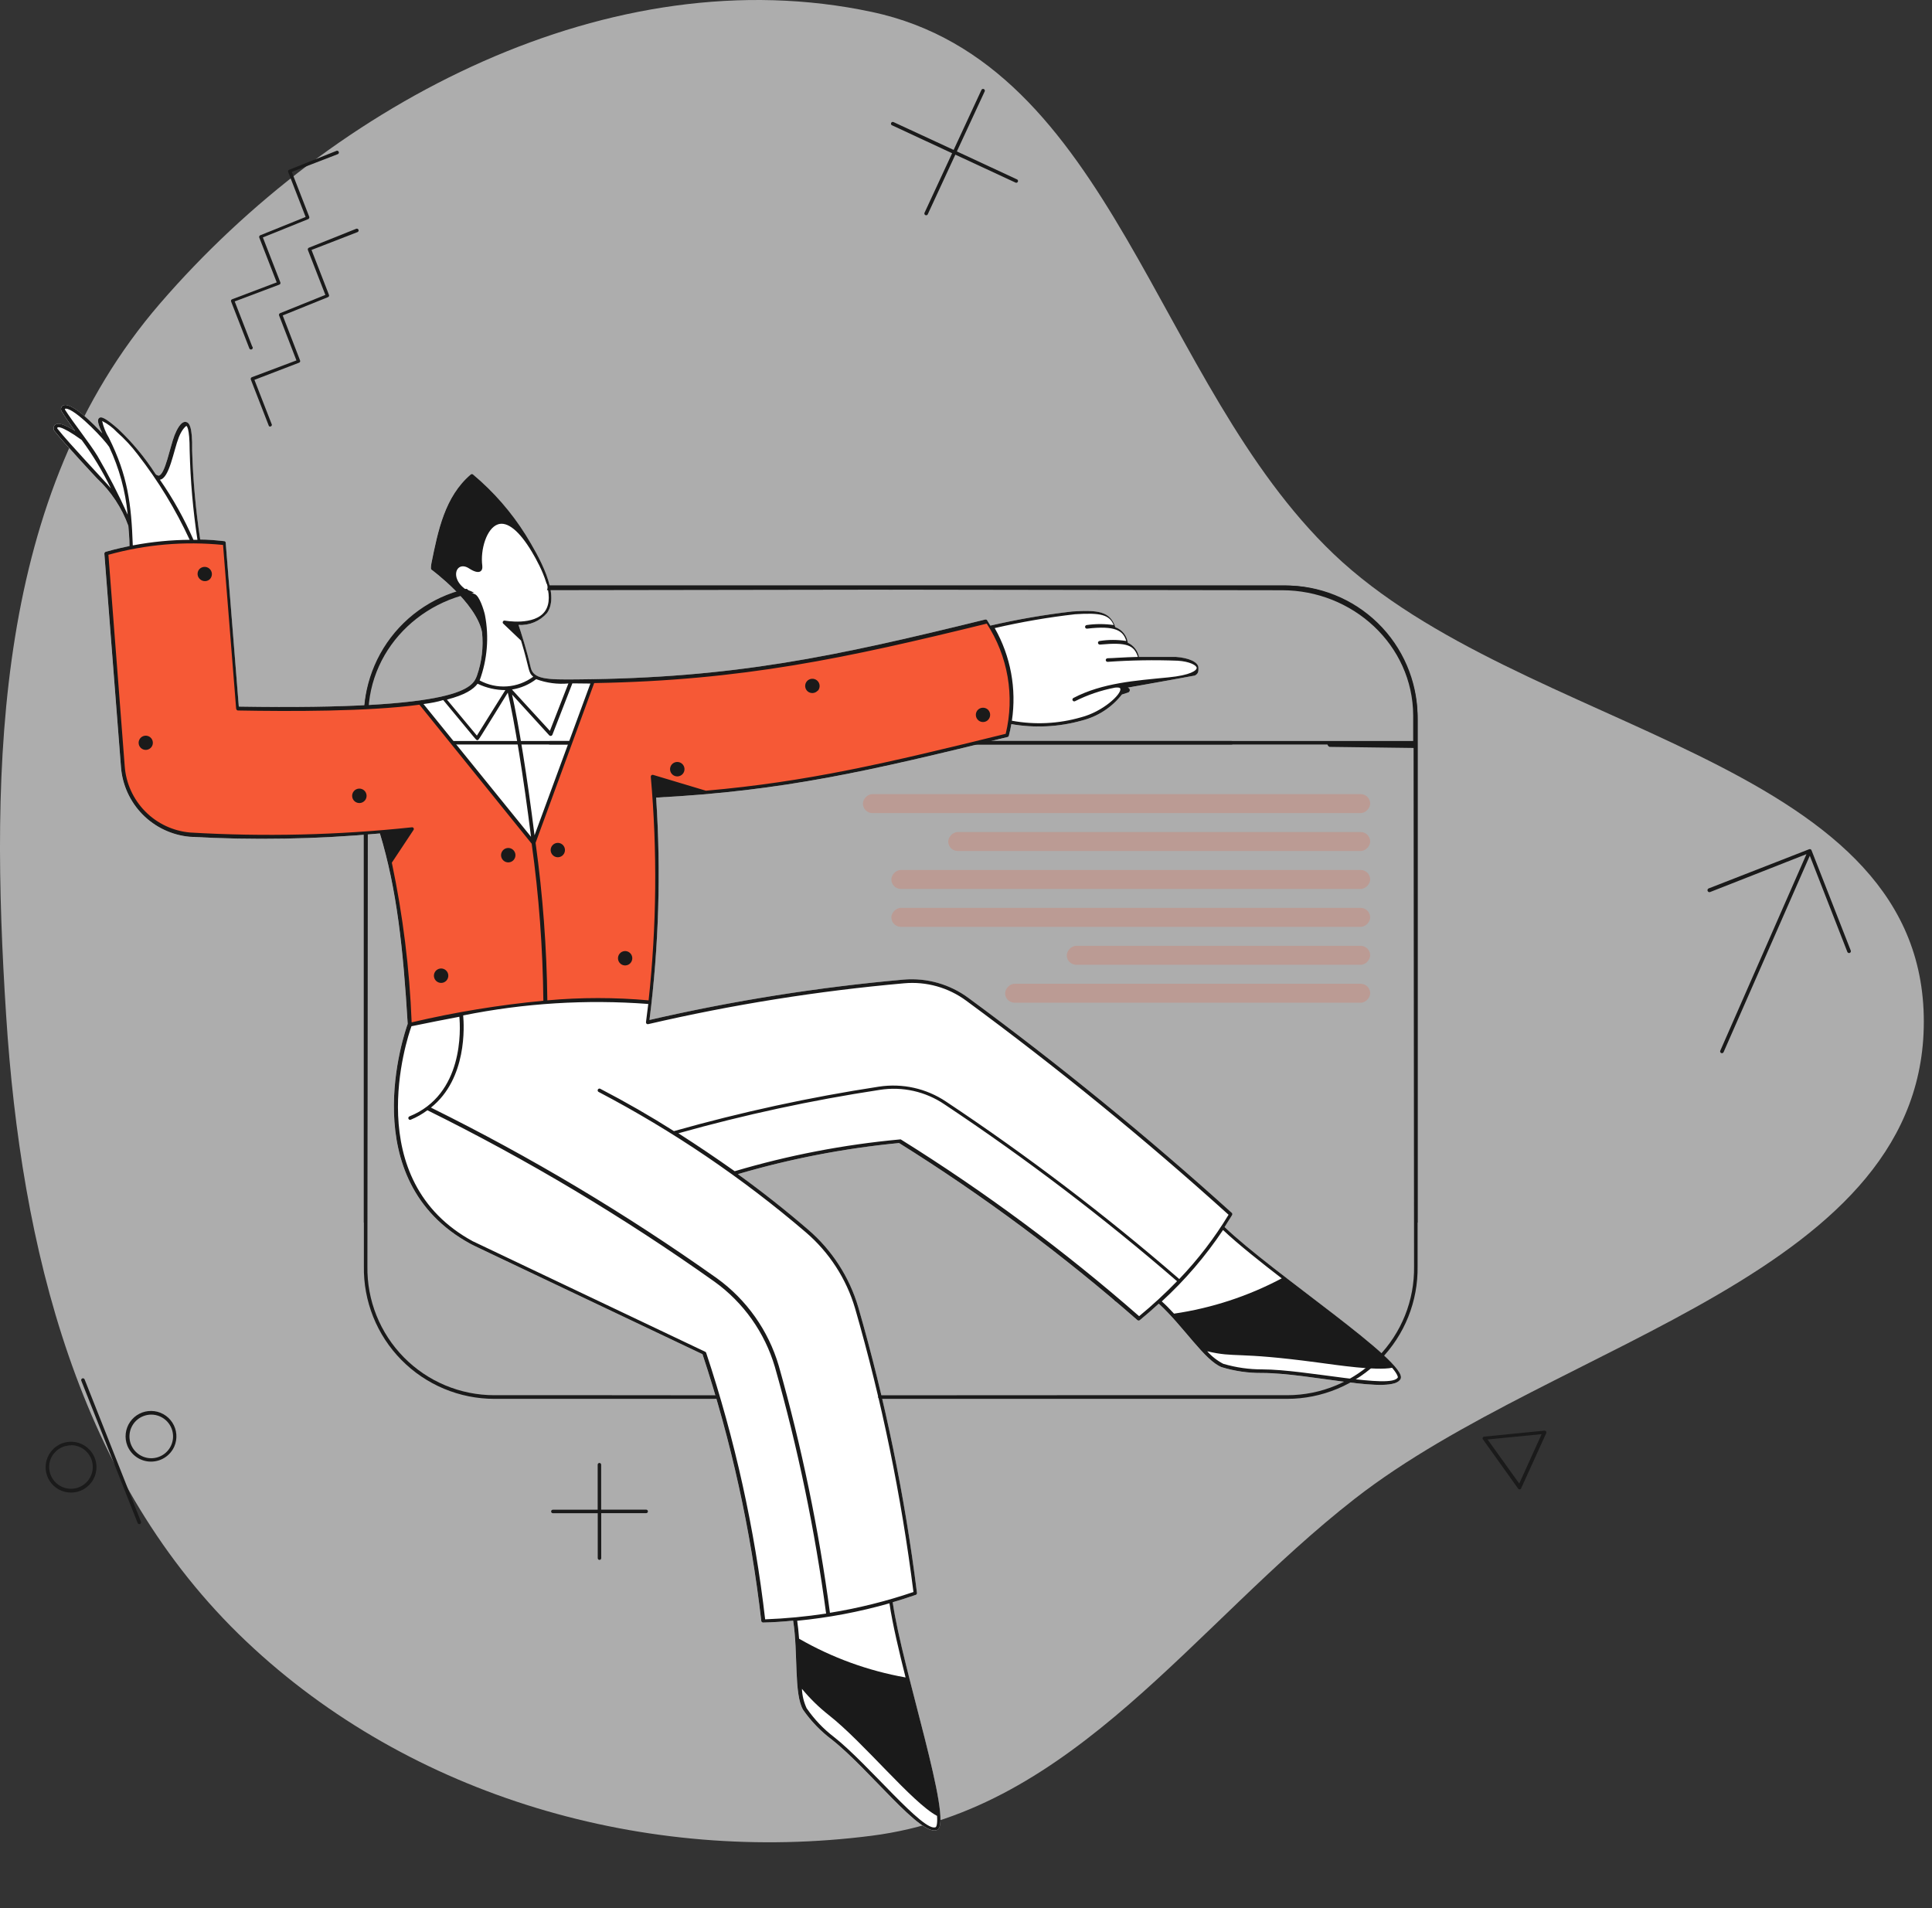 <svg fill="none" height="161" viewBox="0 0 163 161" width="163" xmlns="http://www.w3.org/2000/svg"><rect x="0" y="0" width="163" height="161" fill="#333333" stroke="none"/><path clip-rule="evenodd" d="m73.558 1.008c-22.002-4.691-45.381 7.581-60.074 24.617-13.908 16.127-14.337 38.822-12.964 60.074 1.263 19.551 6.031 39.312 20.254 52.784 13.905 13.171 33.788 18.841 52.784 16.397 17.077-2.198 27.168-17.848 40.747-28.434 17.207-13.413 48.488-18.935 47.999-40.747-.492-21.901-33.94-23.835-49.788-38.959-15.06-14.373-18.598-41.391-38.958-45.733z" fill="#fff" fill-opacity=".6" fill-rule="evenodd"/><path d="m4.614 35.874c.248-.264.8-.088 1.72.488-.4-.552-.8-1.104-1.096-1.6-.06-.069-.093-.157-.093-.248 0-.091.033-.179.093-.248.648-.576 2.792 1.664 3.384 2.296-.424-.912-.416-1.176-.248-1.304s.52 0 1.6.944c1.197 1.132 2.253 2.405 3.144 3.792.034.041.077.075.125.098.048.024.101.036.155.038.528-.112.936-2.4 1.32-3.4.184-.456.536-1.208.968-1.128.264.048.56.368.52 2.4.077 2.518.304 5.029.68 7.52.664 0 1.336.064 2 .136.019-.002.039-.001.057.005.018.006.035.015.05.028.014.013.026.029.034.046.008.018.012.037.012.056l1.104 13.824c18.984.312 19.728-1.656 20.088-2.6.415-1.18.562-2.437.432-3.68-.48-2.48-4.232-5.248-4.272-5.28s-.064-.12 0-.52c.56-2.776 1.136-5.64 3.32-7.504.026-.024.061-.037.096-.037s.07.013.096.037c1.741 1.458 3.242 3.18 4.448 5.104 1.096 1.784 2.944 4.976 1.792 6.592-.297.338-.668.604-1.084.778s-.866.249-1.316.222c.184.552.704 2.144 1.024 3.576.224 1.008 1.328 1.048 4 1.016 13.144-.112 21.56-1.904 34.344-5.048.031-.009.064-.007.095.004s.056.032.073.059l.272.448c2.277-.526 4.582-.924 6.904-1.192 2.224-.144 3.2 0 3.64 1.328.278.1.523.274.708.504.185.23.303.507.34.8.24.112.451.279.615.488s.277.452.329.712h3.096c1.12.072 1.912.448 1.92.904 0 .232.04.504-.304.672l-2.2.4-3.456.616c.049.01.093.036.125.075.032.039.049.087.049.137s-.017.099-.049.137c-.032.039-.076.065-.125.075l-.496.16c-.854 1.091-2.048 1.865-3.392 2.2-1.932.54-3.96.641-5.936.296-.056.328-.12.648-.208.976-.006.026-.019.05-.037.07-.018.02-.041.034-.067.042-11.736 2.888-18.912 4.552-29.656 5.112.416 6.257.228 12.539-.56 18.76 7.068-1.627 14.24-2.766 21.464-3.408 1.944-.16 3.88.392 5.448 1.552 7.711 5.67 15.131 11.726 22.232 18.144.021.027.032.061.032.096 0 .034-.011.068-.032.096-.2.328-.408.656-.624.992 4.096 3.928 15.488 11.4 14.856 12.8s-7.624-.488-11.704-.488c-1.157.011-2.31-.156-3.416-.496-1.44-.584-3.2-3.44-5.288-5.352-.512.472-1.048.936-1.6 1.392-.028.022-.064.035-.1.035-.036 0-.072-.013-.1-.035-6.292-5.514-13.018-10.511-20.112-14.944-4.606.443-9.16 1.322-13.6 2.624 2.059 1.488 4.035 3.048 5.928 4.68 2.013 1.727 3.482 4 4.232 6.544 2.277 7.896 3.933 15.958 4.952 24.112.004.033-.003.067-.021.096s-.044.052-.075.064c-.648.224-1.296.432-1.952.624.8 5.6 5.128 18.52 3.768 19.2s-5.736-5.128-8.92-7.624c-.926-.698-1.736-1.538-2.4-2.488-.8-1.336-.416-4.8-.848-7.536-.8.08-1.688.144-2.536.16-.036 0-.072-.012-.1-.036-.028-.023-.046-.056-.052-.092-.877-7.654-2.539-15.198-4.96-22.512-20.88-9.92-19.2-9.112-19.576-9.312-9.888-5.376-5.552-17.84-5.296-18.56-.384-6.4-.92-11.36-2.344-16.064-5.335.487-10.699.581-16.048.28-1.508-.138-2.918-.806-3.98-1.885-1.062-1.079-1.707-2.501-1.82-4.011l-1.4-17.992c-0-.033.009-.065.028-.092s.045-.048.076-.059c.208-.056.872-.256 2.016-.488 0-.688-.064-1.232-.096-1.704-.552-1.523-1.456-2.894-2.64-4-.08-.08-2.816-3.016-3.584-4-.056-.071-.086-.16-.083-.251.003-.091.038-.178.099-.245z" fill="#fff"/><path d="m41.755 49.4h66.588c2.946-.034 5.786 1.102 7.897 3.159 2.11 2.057 3.318 4.867 3.36 7.813v46.466c.023 1.461-.245 2.911-.788 4.268-.544 1.356-1.352 2.591-2.377 3.632s-2.247 1.867-3.595 2.431-2.795.854-4.256.853h-34.343c-.04 0-.078-.015-.106-.044-.028-.028-.044-.066-.044-.106s.016-.078.044-.106c.028-.029.067-.044.106-.044 4.578-.011 34.334-.012 34.365-.008 1.419-.001 2.824-.284 4.134-.833 1.309-.549 2.496-1.353 3.491-2.365s1.779-2.212 2.307-3.53c.527-1.318.787-2.728.764-4.148l-.04-44.024h-72.861c-.263 0-.087-.297-.005-.297h72.833v-2.144c-.024-5.962-5.108-10.574-11.064-10.574l-66.405-.098c-2.879.063-5.62 1.248-7.638 3.303-2.018 2.055-3.152 4.817-3.163 7.697v2.066c1.545.001 6.313-.061 7.217-.035.269.008.024.281-.059.282l-7.136.092c0 24.314.023 40.044-.09 40.044-.08 0-.194 0-.194 0v-42.446c-.007-2.957 1.148-5.799 3.216-7.913 2.068-2.114 4.883-3.332 7.84-3.39z" fill="#1a1a1a"/><path d="m108.545 49.4h-66.587c-2.947-.034-5.787 1.102-7.897 3.159-2.11 2.057-3.319 4.867-3.361 7.813v46.466c-.023 1.461.245 2.911.788 4.268.543 1.356 1.351 2.591 2.377 3.632s2.247 1.867 3.595 2.431 2.795.854 4.256.853h18.645c.04 0 .078-.015.106-.044.028-.028.044-.066.044-.106s-.016-.078-.044-.106c-.028-.029-.067-.044-.106-.044-4.578-.011-18.635-.012-18.667-.008-1.42-.001-2.825-.284-4.134-.833s-2.496-1.353-3.491-2.365c-.995-1.012-1.78-2.212-2.307-3.53s-.787-2.728-.764-4.148l.04-44.024h72.861c.263 0 .087-.297.005-.297h-72.833v-2.144c.024-5.962 5.108-10.574 11.064-10.574l66.405-.098c2.879.063 5.62 1.248 7.637 3.303 2.018 2.055 3.153 4.817 3.163 7.697v2.066c-1.546.001-6.314-.061-7.217-.035-.269.008-.024.281.059.282l7.136.092c0 24.314-.023 40.044.09 40.044h.193v-42.446c.007-2.957-1.148-5.799-3.216-7.913s-4.883-3.332-7.84-3.39z" fill="#1a1a1a"/><path d="m46.645 127.374h3.78v-3.785c-.002-.021.001-.041.008-.06.007-.019.017-.037.031-.052.014-.015.031-.027.049-.035.019-.008.039-.012.059-.012.02 0 .04.004.059.012s.035.02.049.035c.014.015.025.033.031.052.007.019.009.039.008.06v3.78h3.786c.02-.001.041.002.06.008.019.007.037.018.052.032s.027.03.035.049.012.039.012.059-.004.041-.012.059c-.008.019-.02.036-.035.05-.015.013-.033.024-.052.031-.019.006-.04.009-.06.008h-3.78v3.785c.002.021-.001.041-.008.06-.007.019-.017.037-.031.052-.014.015-.031.027-.049.035s-.039.012-.059.012c-.02 0-.041-.004-.059-.012-.019-.008-.035-.02-.049-.035-.014-.015-.024-.033-.031-.052-.007-.019-.009-.039-.008-.06v-3.78h-3.786c-.019 0-.039-.003-.057-.011-.018-.007-.034-.018-.048-.032-.014-.013-.025-.03-.032-.048s-.011-.037-.011-.056c-0-.02.004-.039.011-.057s.018-.034.032-.048.03-.025.048-.032c.018-.008.037-.012.057-.012z" fill="#1a1a1a"/><path d="m8.977 46.704 1.384 17.952c.109 1.471.735 2.855 1.768 3.908 1.032 1.053 2.404 1.706 3.873 1.844 5.39.332 10.797.26 16.176-.216 1.6 5.456 2.016 10.072 2.4 16.248 7.32-1.68 14.168-2.48 20.232-1.864.715-6.326.789-12.707.224-19.048l4.464 1.328c9.08-.8 16.36-2.568 25.456-4.8.407-1.629.468-3.325.178-4.978-.289-1.654-.922-3.228-1.859-4.622-11.504 2.904-21.496 4.936-33.296 5.048l-5 13.6-9.552-11.84c-5.108.433-10.235.601-15.36.504l-1.12-13.96c-3.349-.345-6.734-.041-9.968.896z" fill="#f65936"/><g fill="#1a1a1a"><path d="m94.178 109.8c.04 0 .079-.016.107-.045.029-.028.044-.067.044-.107s-.016-.079-.044-.108c-.029-.028-.067-.044-.107-.044s-.079.016-.107.044c-.029.029-.044.068-.044.108s.016.079.044.107c.029.029.067.045.107.045z"/><path d="m83.394 60.704c-.051.061-.113.111-.183.147-.07.036-.147.059-.226.065s-.158-.002-.234-.026-.145-.063-.205-.114c-.122-.103-.198-.249-.213-.408-.015-.159.033-.317.133-.44.104-.122.252-.199.412-.214.16-.015.319.033.444.134.123.104.2.253.213.413s-.037.32-.141.443z"/><path d="m69.002 58.256c-.104.122-.252.199-.412.214-.16.015-.319-.033-.444-.134-.123-.104-.2-.253-.213-.413-.013-.16.037-.32.141-.443.106-.123.257-.199.419-.211.162-.012.322.041.445.147.123.106.199.257.211.419s-.041.322-.147.445z"/><path d="m57.601 65.296c-.052.06-.117.11-.188.145-.072.036-.15.057-.23.063-.08.005-.16-.005-.236-.03s-.146-.066-.206-.118c-.06-.053-.11-.117-.146-.188-.036-.072-.057-.15-.062-.23-.006-.08.005-.16.03-.236.025-.076.066-.146.118-.206s.116-.11.188-.146c.072-.036.15-.057.23-.062.08-.006.16.005.236.03s.146.066.206.118c.06.052.11.116.146.188.036.072.057.15.062.229.006.08-.005.16-.03.236-.025.076-.066.146-.118.206z"/><path d="m30.778 67.544c-.106.122-.256.197-.417.208-.161.011-.32-.042-.442-.148s-.197-.256-.208-.418c-.011-.161.042-.32.148-.442.052-.06.116-.11.188-.146.072-.036.15-.057.23-.062.08-.006.16.005.236.03.076.025.146.066.206.118.06.052.11.117.145.188s.057.15.063.23c.005.08-.005.16-.03.236s-.066.146-.118.206z"/><path d="m12.754 63.056c-.077.09-.178.156-.292.189-.114.033-.235.031-.348-.005-.113-.036-.212-.105-.286-.197-.074-.093-.119-.205-.129-.323-.01-.118.015-.236.072-.34s.144-.188.249-.243c.105-.055.224-.077.342-.064.118.013.229.06.32.137.061.051.111.113.147.183.036.07.059.147.065.226s-.002.158-.026.234-.063.145-.114.205z"/><path d="m47.522 72.112c-.051.061-.113.111-.183.147-.07.036-.147.059-.226.065s-.158-.002-.234-.026c-.075-.024-.145-.063-.205-.114-.123-.104-.2-.253-.213-.413-.013-.16.037-.32.141-.443.051-.061.113-.111.183-.147.07-.036.147-.059.226-.065s.158.002.234.026c.075.024.145.063.205.114.123.104.2.253.213.413.013.16-.037.32-.141.443z"/><path d="m43.346 72.544c-.078.092-.181.159-.296.192-.116.033-.238.032-.353-.005-.115-.036-.216-.106-.291-.2-.075-.094-.12-.208-.131-.328-.01-.12.016-.24.074-.345.058-.105.146-.191.253-.246s.228-.077.347-.064c.119.013.232.062.324.14.123.104.2.253.213.413s-.037.32-.141.443z"/><path d="m37.682 82.712c-.077.092-.181.159-.296.192s-.238.032-.353-.005-.216-.106-.291-.2c-.075-.094-.12-.208-.131-.328-.01-.12.016-.24.074-.345.058-.105.146-.191.253-.246.107-.055.228-.077.347-.064.12.014.232.062.324.14.123.104.2.253.213.413s-.037.32-.141.443z"/><path d="m53.202 81.24c-.051.061-.113.111-.183.147s-.147.059-.226.065-.158-.002-.234-.026c-.075-.024-.145-.063-.205-.114-.123-.104-.2-.253-.213-.413-.013-.161.037-.32.141-.443.051-.061.113-.111.183-.147.07-.036.147-.059.226-.065s.158.002.234.026c.075.024.145.063.205.114.123.104.2.253.213.413s-.037.32-.141.443z"/><path d="m17.754 48.816c-.104.123-.253.2-.413.213-.161.013-.32-.037-.443-.141-.062-.049-.114-.11-.153-.179-.039-.069-.063-.146-.072-.225-.009-.079-.002-.159.02-.235.022-.076.059-.147.109-.209.052-.061.117-.111.188-.147.072-.036.15-.058.23-.064.08-.006.161.004.237.029.076.025.147.065.208.118s.111.117.147.188.058.15.064.23c.006.08-.004.161-.029.237-.025.076-.065.147-.118.208z"/><path d="m144.17 74.952 8.472-3.304c.037-.013.078-.011.114.005.035.016.063.046.078.083l3.312 8.464c.015.038.014.081-.003.118-.016.038-.047.067-.085.082-.038.015-.081.014-.118-.003-.038-.017-.067-.047-.082-.085l-3.168-8.112-7.272 16.568c-.008.018-.02.035-.034.049-.014.014-.031.025-.05.032-.018.007-.038.011-.058.011-.02-0-.04-.004-.058-.012-.019-.008-.035-.019-.049-.034s-.025-.031-.033-.05c-.007-.019-.011-.038-.011-.058.001-.02.005-.04.013-.058l7.272-16.584-8.136 3.2c-.042.014-.087.011-.126-.009s-.068-.054-.082-.095-.011-.086.009-.126c.019-.039.053-.069.095-.083z"/><path d="m14.706 122.04c.141-.324.199-.677.17-1.028-.029-.352-.144-.691-.335-.987-.191-.297-.452-.541-.761-.713-.308-.171-.654-.264-1.007-.269-.353-.006-.701.075-1.015.237-.314.161-.583.397-.783.687-.201.29-.326.625-.366.976-.04.35.007.705.137 1.033.159.391.429.727.778.965.348.239.759.37 1.181.376.422.007.837-.11 1.193-.337.356-.227.637-.554.808-.94zm-1.232-2.544c.336.142.623.38.824.685.201.305.306.662.303 1.027-.003.365-.115.721-.321 1.022-.206.302-.497.535-.836.67-.339.136-.71.168-1.067.092-.357-.077-.683-.257-.937-.519-.254-.262-.424-.594-.489-.953-.065-.359-.022-.729.124-1.064.194-.443.554-.793 1.003-.972.449-.18.951-.176 1.397.012z"/><path d="m5.994 125.928c.387 0 .767-.104 1.099-.303.332-.198.605-.482.789-.823.184-.341.272-.725.255-1.111-.017-.387-.138-.762-.351-1.085-.213-.324-.509-.583-.857-.752-.348-.168-.736-.24-1.121-.206-.386.034-.755.172-1.068.398-.314.227-.56.535-.713.89-.143.326-.201.682-.171 1.037.03.354.148.696.344.993.195.297.462.541.776.709.314.168.664.255 1.02.253zm0-4c.396.001.78.13 1.097.367.317.237.548.57.661.949.113.38.1.785-.036 1.157-.136.371-.388.689-.719.906s-.723.321-1.118.298c-.395-.024-.772-.174-1.075-.428s-.516-.6-.607-.985c-.091-.385-.056-.789.101-1.152.146-.329.386-.608.688-.802.303-.195.656-.297 1.016-.294z"/><path d="m11.898 128.4-4.752-12c-.005-.021-.015-.04-.029-.057-.014-.017-.031-.031-.05-.041-.019-.009-.04-.015-.062-.016s-.043.003-.063.011-.038.02-.053.036c-.015.015-.026.034-.034.054-.007.021-.01.042-.008.064.002.021.008.042.019.061l4.752 12c.018.032.047.057.082.069.035.013.073.012.107-.002.034-.013.062-.039.079-.072s.021-.071.011-.107z"/><path d="m22.938 35.832-1.472-3.784 3.768-1.448c.018-.007.035-.018.049-.031.014-.013.025-.03.033-.048.007-.018.011-.037.011-.057-0-.019-.004-.039-.012-.057l-1.464-3.792 3.816-1.544c.019-.006.036-.016.051-.029s.027-.029.035-.047c.008-.018.013-.037.013-.057 0-.02-.003-.04-.011-.058l-1.472-3.792 3.896-1.512c.032-.018.057-.047.069-.082.012-.035.012-.073-.002-.107-.014-.034-.04-.062-.073-.079-.033-.017-.071-.021-.107-.011l-4 1.6c-.019.007-.037.018-.051.032s-.027.031-.035.05c-.008.019-.013.039-.013.059s.004.041.011.059l1.472 3.784-3.824 1.544c-.035.016-.063.044-.078.08-.015.036-.016.076-.002.112l1.464 3.792-3.76 1.416c-.019.007-.037.018-.051.032s-.027.031-.035.05c-.008.019-.013.039-.013.059s.004.041.011.059l1.528 3.928c.022.018.05.03.078.033.029.003.058-.002.084-.014.026-.013.048-.032.063-.057s.023-.053.023-.082z"/><path d="m21.274 29.224-1.472-3.792 3.76-1.416c.02-.006.038-.016.054-.03s.028-.031.036-.05c.008-.019.013-.04.012-.06-0-.021-.005-.041-.014-.06l-1.472-3.784 3.824-1.544c.037-.016.067-.045.084-.083.016-.037.018-.079.004-.117l-1.472-3.784 3.896-1.504c.032-.018.057-.047.069-.082.012-.035.012-.073-.002-.107-.014-.034-.04-.062-.072-.079-.033-.017-.071-.021-.107-.011l-4 1.6c-.019.006-.036.016-.051.029s-.027.029-.035.047c-.008.018-.013.037-.013.057-0.0.02.003.04.011.058l1.472 3.792-3.824 1.544c-.037.014-.066.042-.083.078s-.018.077-.005.114l1.472 3.784-3.76 1.424c-.019.006-.036.016-.051.029-.015.013-.027.029-.035.047-.008.018-.013.037-.013.057-0.0.02.003.04.011.058l1.528 3.928c.004.024.015.046.03.065s.034.034.057.044.046.015.07.014c.024-.001.048-.008.069-.02.021-.012.039-.029.052-.05s.021-.044.023-.068-.001-.049-.011-.071-.024-.043-.042-.058z"/><path d="m75.41 10.312 5.048 2.336 2.336-5.04c.006-.021.017-.04.031-.057s.032-.03.052-.038c.02-.009.042-.013.064-.013.022 0.0.043.005.063.014s.037.023.051.04c.014.017.024.036.03.057.006.021.007.043.004.065s-.012.042-.024.06l-2.336 5.04 5.04 2.344c.022.005.043.014.061.028.018.014.033.031.043.051.01.02.016.042.017.065.001.023-.004.045-.013.066-.009.021-.023.039-.04.054-.017.015-.037.025-.059.031s-.045.007-.067.003c-.022-.004-.043-.013-.062-.026l-5.048-2.344-2.336 5.048c-.02.03-.051.052-.086.062-.035.01-.072.006-.105-.009s-.059-.042-.074-.075c-.015-.033-.017-.071-.007-.105l2.336-5.04-5.04-2.344c-.022-.005-.043-.014-.061-.028-.018-.014-.033-.031-.043-.051-.01-.02-.016-.042-.017-.065s.004-.045.013-.066c.009-.021.023-.039.04-.054.017-.015.037-.025.059-.031.022-.006.045-.007.067-.003.022.004.043.013.062.026z"/><path d="m128.337 125.568 2.112-4.648c.012-.024.017-.051.014-.078-.002-.027-.011-.052-.027-.074-.015-.022-.036-.04-.061-.051-.024-.011-.051-.015-.078-.013l-5.08.504c-.026.002-.051.011-.072.026-.022.015-.039.035-.049.059-.011.024-.015.05-.012.076s.013.05.029.071l2.968 4.152c.015.023.035.041.059.053.024.011.05.016.077.014.026-.003.052-.012.073-.028.021-.017.038-.038.047-.063zm1.728-4.568-1.888 4.168-2.672-3.72z"/><path d="m4.618 35.872c.248-.264.8-.088 1.72.488-.4-.552-.8-1.104-1.096-1.6-.06-.069-.093-.157-.093-.248 0-.091.033-.179.093-.248.648-.576 2.792 1.664 3.384 2.296-.424-.912-.416-1.176-.248-1.304s.52 0 1.6.944c1.197 1.132 2.253 2.406 3.144 3.792.034.041.077.075.125.098.048.023.101.036.155.038.528-.112.936-2.4 1.32-3.4.184-.456.536-1.208.968-1.128.264.048.56.368.52 2.4.077 2.518.304 5.029.68 7.52.664 0 1.336.064 2 .136.019-.002.039-0.0.057.005s.035.015.05.028c.014.013.026.029.034.046.008.018.012.037.012.056l1.104 13.824c18.984.312 19.728-1.656 20.088-2.6.415-1.179.562-2.436.432-3.68-.48-2.48-4.232-5.248-4.272-5.28s-.064-.12 0-.52c.56-2.776 1.136-5.64 3.32-7.504.026-.024.061-.037.096-.037s.07.013.096.037c1.741 1.458 3.242 3.18 4.448 5.104 1.096 1.784 2.944 4.976 1.792 6.592-.297.338-.668.604-1.084.778s-.866.249-1.316.222c.184.552.704 2.144 1.024 3.576.224 1.008 1.328 1.048 4 1.016 13.144-.112 21.56-1.904 34.344-5.048.031-.009.064-.007.095.004.03.012.056.032.073.059l.272.448c2.277-.526 4.582-.924 6.904-1.192 2.224-.144 3.2 0 3.64 1.328.278.1.523.274.708.504.185.23.303.507.34.8.24.112.451.279.615.488.164.208.277.452.329.712h3.096c1.12.072 1.912.448 1.92.904 0 .232.04.504-.304.672l-2.2.4-3.456.616c.049.01.093.036.125.075.032.039.049.087.049.137s-.018.099-.049.137c-.032.039-.076.065-.125.075l-.496.16c-.854 1.091-2.048 1.865-3.392 2.2-1.932.54-3.96.641-5.936.296-.056.328-.12.648-.208.976-.006.026-.019.05-.037.07-.018.02-.041.034-.067.042-11.736 2.888-18.912 4.552-29.656 5.112.416 6.257.228 12.539-.56 18.76 7.068-1.627 14.24-2.765 21.464-3.408 1.944-.16 3.88.392 5.448 1.552 7.711 5.67 15.131 11.726 22.232 18.144.021.028.032.061.032.096s-.011.068-.032.096c-.2.328-.408.656-.624.992 4.096 3.928 15.488 11.4 14.856 12.8s-7.624-.488-11.704-.488c-1.157.011-2.31-.156-3.416-.496-1.44-.584-3.2-3.44-5.288-5.352-.512.472-1.048.936-1.6 1.392-.028.023-.064.035-.1.035-.036 0-.072-.012-.1-.035-6.292-5.513-13.018-10.511-20.112-14.944-4.606.444-9.16 1.322-13.6 2.624 2.059 1.488 4.035 3.048 5.928 4.68 2.013 1.727 3.482 4 4.232 6.544 2.277 7.896 3.933 15.958 4.952 24.112.004.033-.003.067-.021.096s-.044.052-.075.064c-.648.224-1.296.432-1.952.624.8 5.6 5.128 18.52 3.768 19.2s-5.736-5.128-8.92-7.624c-.926-.698-1.736-1.538-2.4-2.488-.8-1.336-.416-4.8-.848-7.536-.8.08-1.688.144-2.536.16-.036 0-.072-.012-.1-.036-.028-.023-.046-.056-.052-.092-.877-7.654-2.539-15.198-4.96-22.512-20.88-9.92-19.2-9.112-19.576-9.312-9.888-5.376-5.552-17.84-5.296-18.56-.384-6.4-.92-11.36-2.344-16.064-5.335.487-10.699.581-16.048.28-1.508-.138-2.918-.806-3.98-1.885-1.062-1.08-1.707-2.501-1.82-4.011l-1.4-17.992c-0-.033.009-.065.028-.092.019-.027.045-.048.076-.06.208-.056.872-.256 2.016-.488 0-.688-.064-1.232-.096-1.704-.552-1.523-1.456-2.894-2.64-4-.08-.08-2.816-3.016-3.584-4-.056-.071-.086-.16-.083-.251s.038-.178.099-.245zm11.384 2.152c0-2-.264-2.088-.28-2.088s-.352.24-.632.944c-.448 1.136-.8 3.488-1.6 3.592 1.107 1.594 2.055 3.293 2.832 5.072h.336c-.377-2.49-.596-5.002-.656-7.52zm19.728 21.376 9.072 11.2c-.632-5.048-1.416-9.88-1.96-12.16-2.64 4.264-2.448 4-2.568 4s.16.288-2.88-3.376c-.488.152-1.032.256-1.664.336zm4.568-1.72c-.36.48-1.064.952-2.592 1.344l2.528 3.04 2.4-3.84c-.809-.002-1.607-.185-2.336-.536zm3.664-3.632-1.52-1.448c-.018-.024-.028-.053-.029-.083-.001-.03.006-.059.021-.085.015-.026.038-.046.065-.059s.057-.018.087-.013c0 0 2.512.472 3.4-.8s-.312-3.656-1.112-5c-1.056-1.768-2.072-2.592-2.864-2.32-.96.328-1.496 2.144-1.32 3.488.056.464-.24.8-1.112.232-1.224-.8-1.864 1.28.48 2.168.392.152.752 1.296.856 1.76.357 1.847.202 3.755-.448 5.52.705.384 1.505.558 2.305.503s1.569-.338 2.215-.815c-.456-.392-.28-.6-1.024-3.04zm1.28 3.248c-.598.461-1.302.763-2.048.88l3.2 3.488 1.56-4c-.919.084-1.846-.04-2.712-.36zm3.048.36-1.688 4.344c-.011.023-.027.043-.047.059s-.044.026-.069.031c-.025.005-.051.003-.075-.004-.024-.007-.047-.02-.065-.038l-3.144-3.448c.536 2.352 1.288 7 1.896 11.872l4.712-12.8zm37.08 3.152c1.94.358 3.937.26 5.832-.288 1.856-.48 3.408-1.944 3.32-2.4 0-.144-.344-.12-.456-.104-1.17.224-2.304.609-3.368 1.144-.036.018-.078.021-.116.008-.038-.013-.07-.04-.088-.076-.018-.036-.021-.078-.008-.116.013-.038.04-.07.076-.088 2.448-1.28 5.256-1.464 8-1.736 1.888-.184 2.4-.584 2.4-.8s-.584-.544-1.6-.608c-1.971-.075-3.945-.043-5.912.096-.192 0-.232-.28 0-.304.376 0 1.4-.088 2.552-.112-.312-.976-.896-1.256-3.2-1.04-.04.003-.079-.01-.11-.035s-.052-.061-.058-.101c-.002-.02-0-.04.005-.059.006-.019.015-.037.028-.053.013-.016.028-.029.046-.038.018-.009.037-.015.057-.018.745-.118 1.503-.118 2.248 0-.248-.872-.92-1.32-3.312-1.04-.039.002-.077-.011-.107-.036s-.049-.061-.053-.1c-.002-.02-0-.04.005-.059.006-.019.015-.037.028-.053.013-.016.028-.029.046-.038.018-.009.037-.015.057-.018.753-.109 1.519-.109 2.272 0-.344-.872-1.104-1.056-3.256-.912-2.279.261-4.541.651-6.776 1.168 1.344 2.37 1.854 5.122 1.448 7.816zm-30.464 4.728c-.002-.024.002-.049.011-.072.009-.023.024-.043.043-.058.019-.016.041-.027.065-.032.024-.005.049-.004.073.002l4.456 1.336c8.52-.744 15.2-2.312 25.296-4.8.381-1.577.435-3.215.16-4.813-.275-1.599-.874-3.124-1.76-4.483-11.824 2.904-20.616 4.8-33.12 5.016l-4.944 13.48c.609 4.404.94 8.842.992 13.288 2.842-.256 5.702-.256 8.544 0 .678-6.267.74-12.585.184-18.864zm48.296 49.528c1.073.316 2.186.475 3.304.472 3.696 0 10.968 1.704 11.432.664 0 0 0-.224-.488-.8-1.368.264-4.56-.216-6.296-.448-7-.936-6.848-.368-9.304-.944.382.432.841.79 1.352 1.056zm-4.144-4.232c3.175-.466 6.246-1.472 9.08-2.976-1.672-1.288-3.696-2.888-4.952-4.08-1.476 2.207-3.211 4.23-5.168 6.024.312.272.672.64 1.032 1.032zm-23.144-14.696c.014-.006.029-.009.044-.009.015 0 .03.003.044.009 7.092 4.422 13.815 9.408 20.104 14.912 1.121-.924 2.189-1.909 3.2-2.952-6.222-5.386-12.779-10.371-19.632-14.928-1.596-1.081-3.543-1.516-5.448-1.216-5.734.872-11.408 2.096-16.992 3.664 1.6 1.024 3.184 2.091 4.752 3.2 4.541-1.346 9.204-2.244 13.92-2.68zm1.152 38.184c-1.02-8.097-2.668-16.102-4.928-23.944-.736-2.488-2.175-4.71-4.144-6.4-5.362-4.589-11.223-8.561-17.472-11.84-.021-.007-.039-.019-.055-.035-.015-.015-.028-.034-.035-.054-.008-.021-.011-.042-.009-.064.002-.022.008-.043.018-.062.011-.019.025-.036.043-.049.018-.013.038-.022.059-.027.021-.005.043-.005.065 0s.041.014.059.027c2.133 1.109 4.197 2.296 6.192 3.56 5.683-1.606 11.459-2.859 17.296-3.752 1.98-.302 4.001.149 5.664 1.264 6.868 4.568 13.438 9.567 19.672 14.968 1.582-1.65 2.977-3.469 4.16-5.424-7.07-6.385-14.455-12.411-22.128-18.056-1.507-1.116-3.372-1.64-5.24-1.472-7.271.645-14.489 1.797-21.6 3.448-.024.005-.049.005-.072-.001-.024-.006-.045-.018-.063-.035-.018-.017-.032-.037-.04-.06-.008-.023-.011-.048-.008-.072.064-.496.128-1.008.192-1.536-5.225-.395-10.48-.069-15.616.968.08.856.344 5.336-2.72 7.776 8.41 4.156 16.478 8.971 24.128 14.4 2.508 1.813 4.342 4.407 5.216 7.376 1.935 6.837 3.379 13.805 4.32 20.848 2.392-.386 4.747-.972 7.04-1.752zm-8.992 9.832c.631.915 1.404 1.725 2.288 2.4 2.888 2.264 7.6 8.136 8.592 7.6 0 0 .16-.112.104-.944-2.104-1.12-6.184-6.192-9.152-8.52-.825-.652-1.578-1.39-2.248-2.2.024.576.163 1.142.408 1.664zm-.648-5.888c2.78 1.599 5.818 2.704 8.976 3.264-.512-2.04-1.112-4.528-1.36-6.256-2.545.725-5.15 1.217-7.784 1.472.064.416.112.92.16 1.52zm-27.496-33.52c.232.12 6.736 3.2 19.552 9.296.022.008.042.021.059.037.017.017.029.037.037.059 2.426 7.305 4.093 14.841 4.976 22.488 1.722-.066 3.44-.228 5.144-.488-.941-7.028-2.385-13.979-4.32-20.8-.852-2.9-2.644-5.433-5.096-7.2-7.68-5.454-15.78-10.29-24.224-14.464-.434.324-.907.593-1.408.8-.018.008-.038.011-.058.011-.02-0-.039-.005-.057-.013-.018-.008-.034-.02-.047-.035-.013-.015-.023-.032-.029-.051-.013-.036-.013-.076.002-.112.015-.036.043-.064.078-.08 4.6-1.84 4.312-7.4 4.216-8.408-1.304.24-2.656.52-4.04.8-.384 1.048-4.352 13 5.208 18.16zm-30.784-57.936 1.376 17.832c.103 1.438.716 2.791 1.728 3.818 1.012 1.026 2.357 1.658 3.792 1.782 6.236.368 12.492.221 18.704-.44.029-.005.058-.001.085.012.026.012.048.032.063.058.015.025.021.054.019.083s-.013.057-.031.08l-1.824 2.752c.936 4.436 1.495 8.942 1.672 13.472 3.658-.859 7.371-1.469 11.112-1.824-.045-4.432-.374-8.857-.984-13.248l-9.472-11.728c-4.328.584-10.96.568-15.312.488-.072 0-.136-.064-.152-.168l-1.104-13.8c-3.25-.325-6.533-.043-9.68.832zm2.104-.8c1.567-.297 3.157-.452 4.752-.464-1.181-2.56-2.652-4.975-4.384-7.2-.521-.69-1.111-1.325-1.76-1.896-.355-.38-.775-.694-1.24-.928.108.501.3.979.568 1.416 1.592 3.184 1.896 5.6 2.016 9.072zm-.48-2.608c-.185-1.975-.713-3.902-1.56-5.696-.384-.592-2.528-2.88-3.496-3.2-.16-.048-.296-.048-.208.096.712 1.112 2.08 2.816 2.728 3.888.929 1.592 1.772 3.231 2.528 4.912zm-5.896-7.2c.912 1.168 3.896 4.304 4.48 5-.692-1.434-1.516-2.8-2.464-4.08-1.84-1.328-2.184-1.136-2.024-.92z"/></g><rect fill="#f65936" fill-opacity=".2" height="1.6" rx=".8" transform="matrix(-1 0 0 1 115.601 67)" width="42.8"/><rect fill="#f65936" fill-opacity=".2" height="1.6" rx=".8" transform="matrix(-1 0 0 1 115.601 70.2)" width="35.6"/><rect fill="#f65936" fill-opacity=".2" height="1.6" rx=".8" transform="matrix(-1 0 0 1 115.601 73.4)" width="40.4"/><rect fill="#f65936" fill-opacity=".2" height="1.6" rx=".8" transform="matrix(-1 0 0 1 115.601 76.6)" width="40.4"/><rect fill="#f65936" fill-opacity=".2" height="1.6" rx=".8" transform="matrix(-1 0 0 1 115.601 79.8)" width="25.6"/><rect fill="#f65936" fill-opacity=".2" height="1.6" rx=".8" transform="matrix(-1 0 0 1 115.601 83)" width="30.8"/><path d="m41.162 50.105c-.106-.102-.216-.197-.33-.289-.112-.091-.227-.198-.354-.267-.092-.05-.199-.076-.294-.12-.101-.047-.198-.104-.305-.134-.012-.003-.027 0-.038-.006-.003-.002-.008-.009-.004-.01.278-.051.601-.049.876-.069.645-.047 1.288-.107 1.932-.167.331-.031.663-.023.995-.024.311-.001.623-.032.934-.012.104.007.326.019.406.106.068.074.172.14.252.203.051.04.097.089.143.135.041.041.102.067.153.082.021.006.088.023.069.013" stroke="#fff" stroke-linecap="round" stroke-width="1.2"/><path d="m0 0h3.6v.8h-3.6z" fill="#fff" transform="matrix(-1 0 0 1 45.201 49.4)"/></svg>